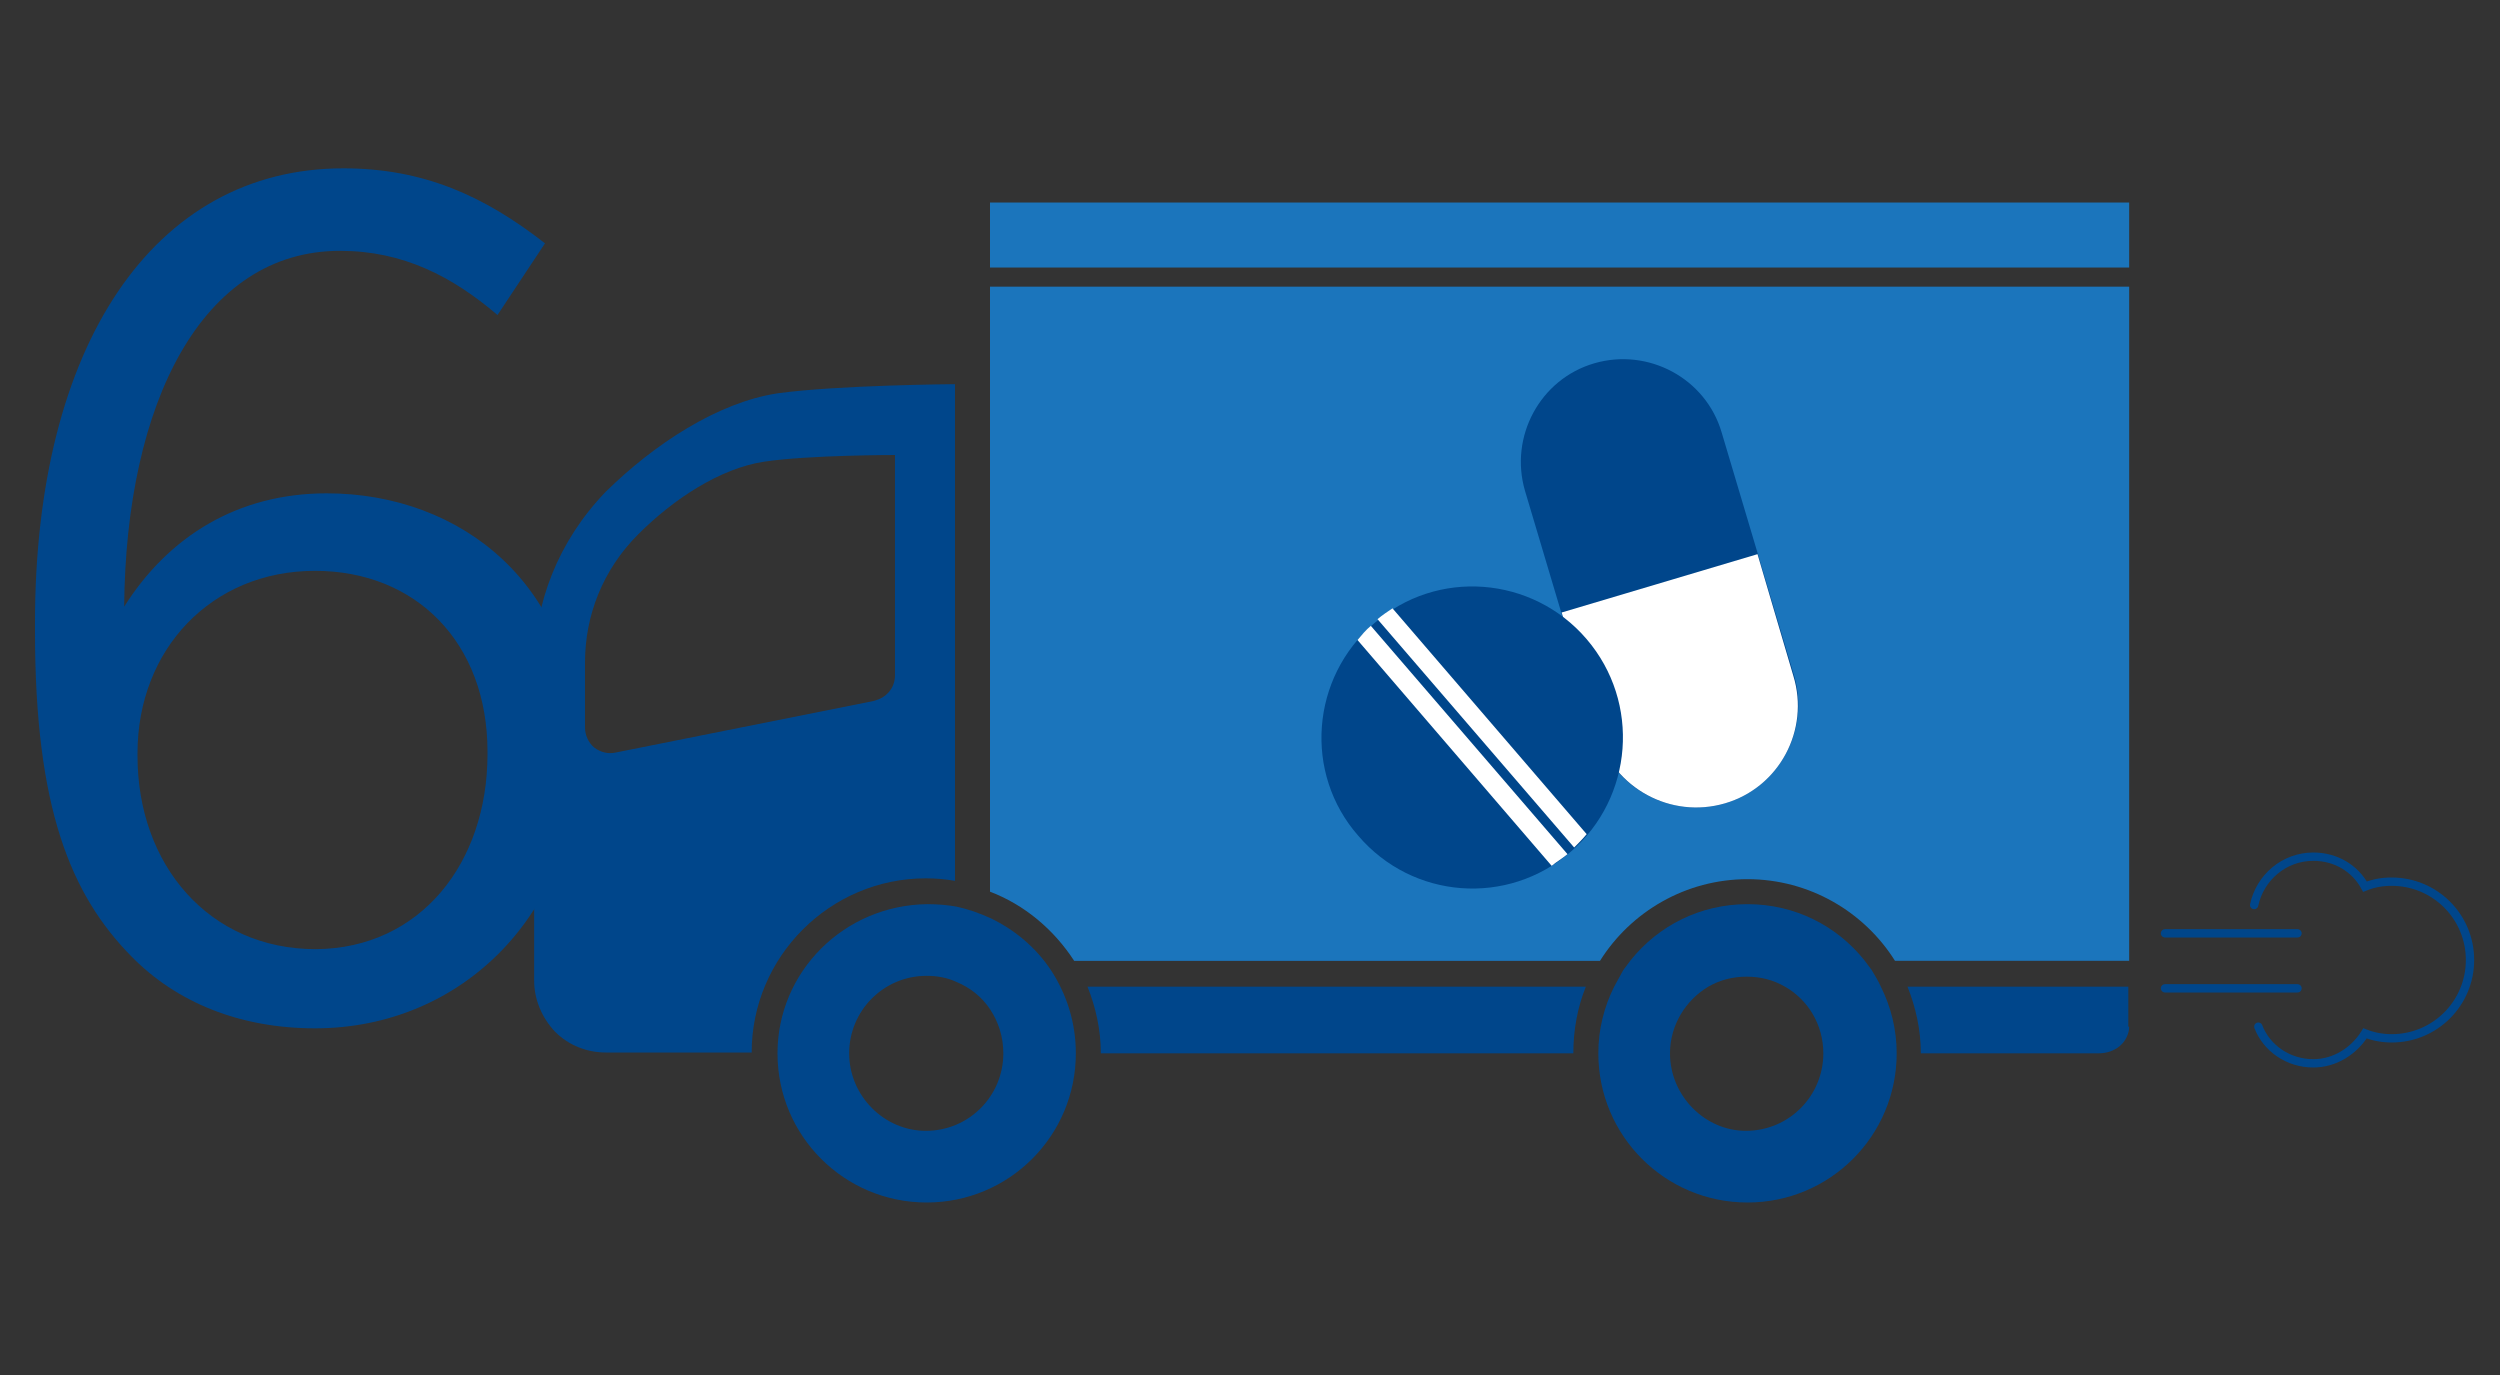 <?xml version="1.0" encoding="utf-8"?>
<!-- Generator: Adobe Illustrator 25.4.1, SVG Export Plug-In . SVG Version: 6.00 Build 0)  -->
<svg version="1.1" id="Layer_1" xmlns="http://www.w3.org/2000/svg" xmlns:xlink="http://www.w3.org/1999/xlink" x="0px" y="0px"
	 viewBox="0 0 300 165" style="enable-background:new 0 0 300 165;" xml:space="preserve">
<rect x="0" y="0" width="300" height="165" fill="#333333" stroke="none"/>
<style type="text/css">
	.st0{fill:#00468B;}
	.st1{fill:#1B75BC;}
	.st2{fill:#FFFFFF;}
	.st3{fill:none;stroke:#00468B;stroke-linecap:round;stroke-miterlimit:10;}
</style>
<g id="images">
	<g>
		<g>
			<g id="g_1_">
				<path id="s_4_" class="st0" d="M255.5,123.2c0,0.8-0.4,1.7-1.1,2.3c-0.7,0.6-1.6,0.9-2.6,0.9h-21.3c0-2.8-0.6-5.5-1.6-8h26.5
					v4.8H255.5z"/>
				<path id="s_3_" class="st0" d="M188.8,126.4h-56.7c0-2.8-0.6-5.5-1.6-8h59.8C189.3,120.9,188.8,123.6,188.8,126.4z"/>
				<path id="s_2_" class="st0" d="M64.1,80v37.7c0,2.2,0.9,4.4,2.5,6.1c1.7,1.7,3.9,2.5,6.1,2.5h17.5c0-11.5,9.4-20.9,20.9-20.9
					c1.2,0,2.3,0.1,3.5,0.3V46.1c0,0-14.1,0.1-21.3,1.1c-7.2,1.1-14.8,6.1-20.6,11.8C67,64.9,64.1,72.4,64.1,80z M70.2,79.5
					c0-5.6,2.1-11.1,6.4-15.4c4.2-4.2,9.8-7.9,15.1-8.7c5.3-0.8,15.7-0.8,15.7-0.8V81c0,0.7-0.2,1.4-0.7,2s-1.1,0.9-1.8,1.1l-31,6.2
					c-0.9,0.2-1.8,0-2.6-0.6c-0.7-0.6-1.1-1.5-1.1-2.4V79.5z"/>
				<path id="s_1_" class="st0" d="M193.7,118.4c-1.2,2.4-1.9,5.1-1.9,8c0,9.9,8,17.9,17.9,17.9s17.9-8,17.9-17.9
					c0-2.9-0.7-5.6-1.9-8c-0.3-0.7-0.7-1.3-1.1-2c-0.3-0.4-0.6-0.8-0.9-1.2c-3.3-4.1-8.3-6.7-14-6.7s-10.7,2.6-14,6.7
					c-0.3,0.4-0.6,0.8-0.9,1.2C194.4,117.1,194.1,117.7,193.7,118.4z M200.4,126.4c0-3.4,1.9-6.4,4.6-8c1.4-0.8,2.9-1.2,4.6-1.2
					c1.7,0,3.2,0.4,4.6,1.2c2.8,1.6,4.6,4.6,4.6,8c0,5.1-4.1,9.3-9.3,9.3C204.6,135.7,200.4,131.5,200.4,126.4z"/>
				<path id="s" class="st0" d="M93.3,126.4c0,9.9,8,17.9,17.9,17.9s17.9-8,17.9-17.9c0-3.7-1.1-7.1-3-10c-1.8-2.7-4.3-4.8-7.2-6.2
					c-1.3-0.6-2.7-1.1-4.1-1.4c-1.1-0.2-2.3-0.3-3.5-0.3C101.3,108.6,93.3,116.6,93.3,126.4z M101.9,126.4c0-5.1,4.1-9.3,9.3-9.3
					c1.2,0,2.4,0.2,3.5,0.7c1.7,0.7,3.1,1.8,4.1,3.3s1.6,3.3,1.6,5.3c0,5.1-4.1,9.3-9.3,9.3C106.1,135.7,101.9,131.5,101.9,126.4z"
					/>
				<path class="st1" d="M209.7,105.5c-7.4,0-14,3.9-17.7,9.8h-63.1c-2.4-3.7-5.9-6.7-10.1-8.3V24.3h136.7v91h-28.1
					C223.7,109.4,217.1,105.5,209.7,105.5z M118.8,34.4h136.7v-2.3H118.8V34.4z"/>
			</g>
			<g>
				<g>
					<g>
						<path class="st0" d="M206.6,51.9c-1.9-6.5-8.8-10.2-15.3-8.3l0,0c-6.5,1.9-10.2,8.8-8.3,15.3l8.7,29.2
							c1.9,6.5,8.8,10.2,15.3,8.3l0,0c6.5-1.9,10.2-8.8,8.3-15.3L206.6,51.9z"/>
						<path class="st2" d="M207,96.4c-6.5,1.9-13.3-1.8-15.3-8.3l-4.3-14.6l23.5-7l4.3,14.6C217.2,87.6,213.5,94.5,207,96.4z"/>
					</g>
				</g>
				<g>
					<path class="st0" d="M190.4,76.7c-6.5-7.6-18-8.5-25.5-1.9c-7.6,6.5-8.5,18-1.9,25.5c6.5,7.6,17.9,8.5,25.5,1.9
						C196,95.7,196.9,84.3,190.4,76.7z"/>
					<path class="st0" d="M188.7,78.1c-5.7-6.7-15.8-7.4-22.4-1.7c-6.7,5.7-7.4,15.8-1.7,22.4c5.7,6.7,15.8,7.4,22.4,1.7
						C193.6,94.8,194.4,84.8,188.7,78.1z"/>
					<path class="st2" d="M188.1,102.5c-0.6,0.5-1.3,0.9-1.9,1.4l-23.3-27.1c0.5-0.6,1-1.2,1.6-1.7L188.1,102.5z"/>
					<path class="st2" d="M165.3,74.3c0.6-0.5,1.2-0.9,1.8-1.3l23.3,27.1c-0.5,0.6-1,1.1-1.5,1.6L165.3,74.3z"/>
				</g>
			</g>
		</g>
		<g>
			<path class="st3" d="M270.5,108.6c0.7-3.3,3.6-5.8,7.1-5.8c2.7,0,5,1.4,6.2,3.6c1-0.4,2-0.6,3.2-0.6c5.2,0,9.4,4.2,9.4,9.4
				s-4.2,9.4-9.4,9.4c-1.1,0-2.2-0.2-3.2-0.6c-1.3,2.1-3.6,3.6-6.2,3.6c-3,0-5.6-1.8-6.6-4.4"/>
			<line class="st3" x1="259.8" y1="118.6" x2="275.7" y2="118.6"/>
			<line class="st3" x1="275.7" y1="112" x2="259.8" y2="112"/>
		</g>
	</g>
	<g>
		<path class="st0" d="M15.8,114.8C8.5,107.4,4.2,97,4.2,75.8v-1.1c0-33.2,14.2-54.5,37-54.5c9.6,0,16.9,3.3,24.2,9l-5.7,8.6
			c-5.4-4.6-11.3-7.7-18.9-7.7c-16.6,0-25.7,18.3-25.9,42.7c5.3-8.4,13.6-13.6,24.3-13.6c16.2,0,30.2,11.1,30.2,30.6v0.3
			c0,19.4-13.9,33.3-31.6,33.3C28.8,123.4,21.2,120.3,15.8,114.8z M58.5,90.5v-0.3c0-13.1-8.6-21.7-20.7-21.7
			c-12.4,0-21.3,9.4-21.3,21.9v0.3c0,13.1,8.6,23.2,21.4,23.2C50.5,113.8,58.5,103.5,58.5,90.5z"/>
	</g>
</g>
<g id="text">
</g>
</svg>
